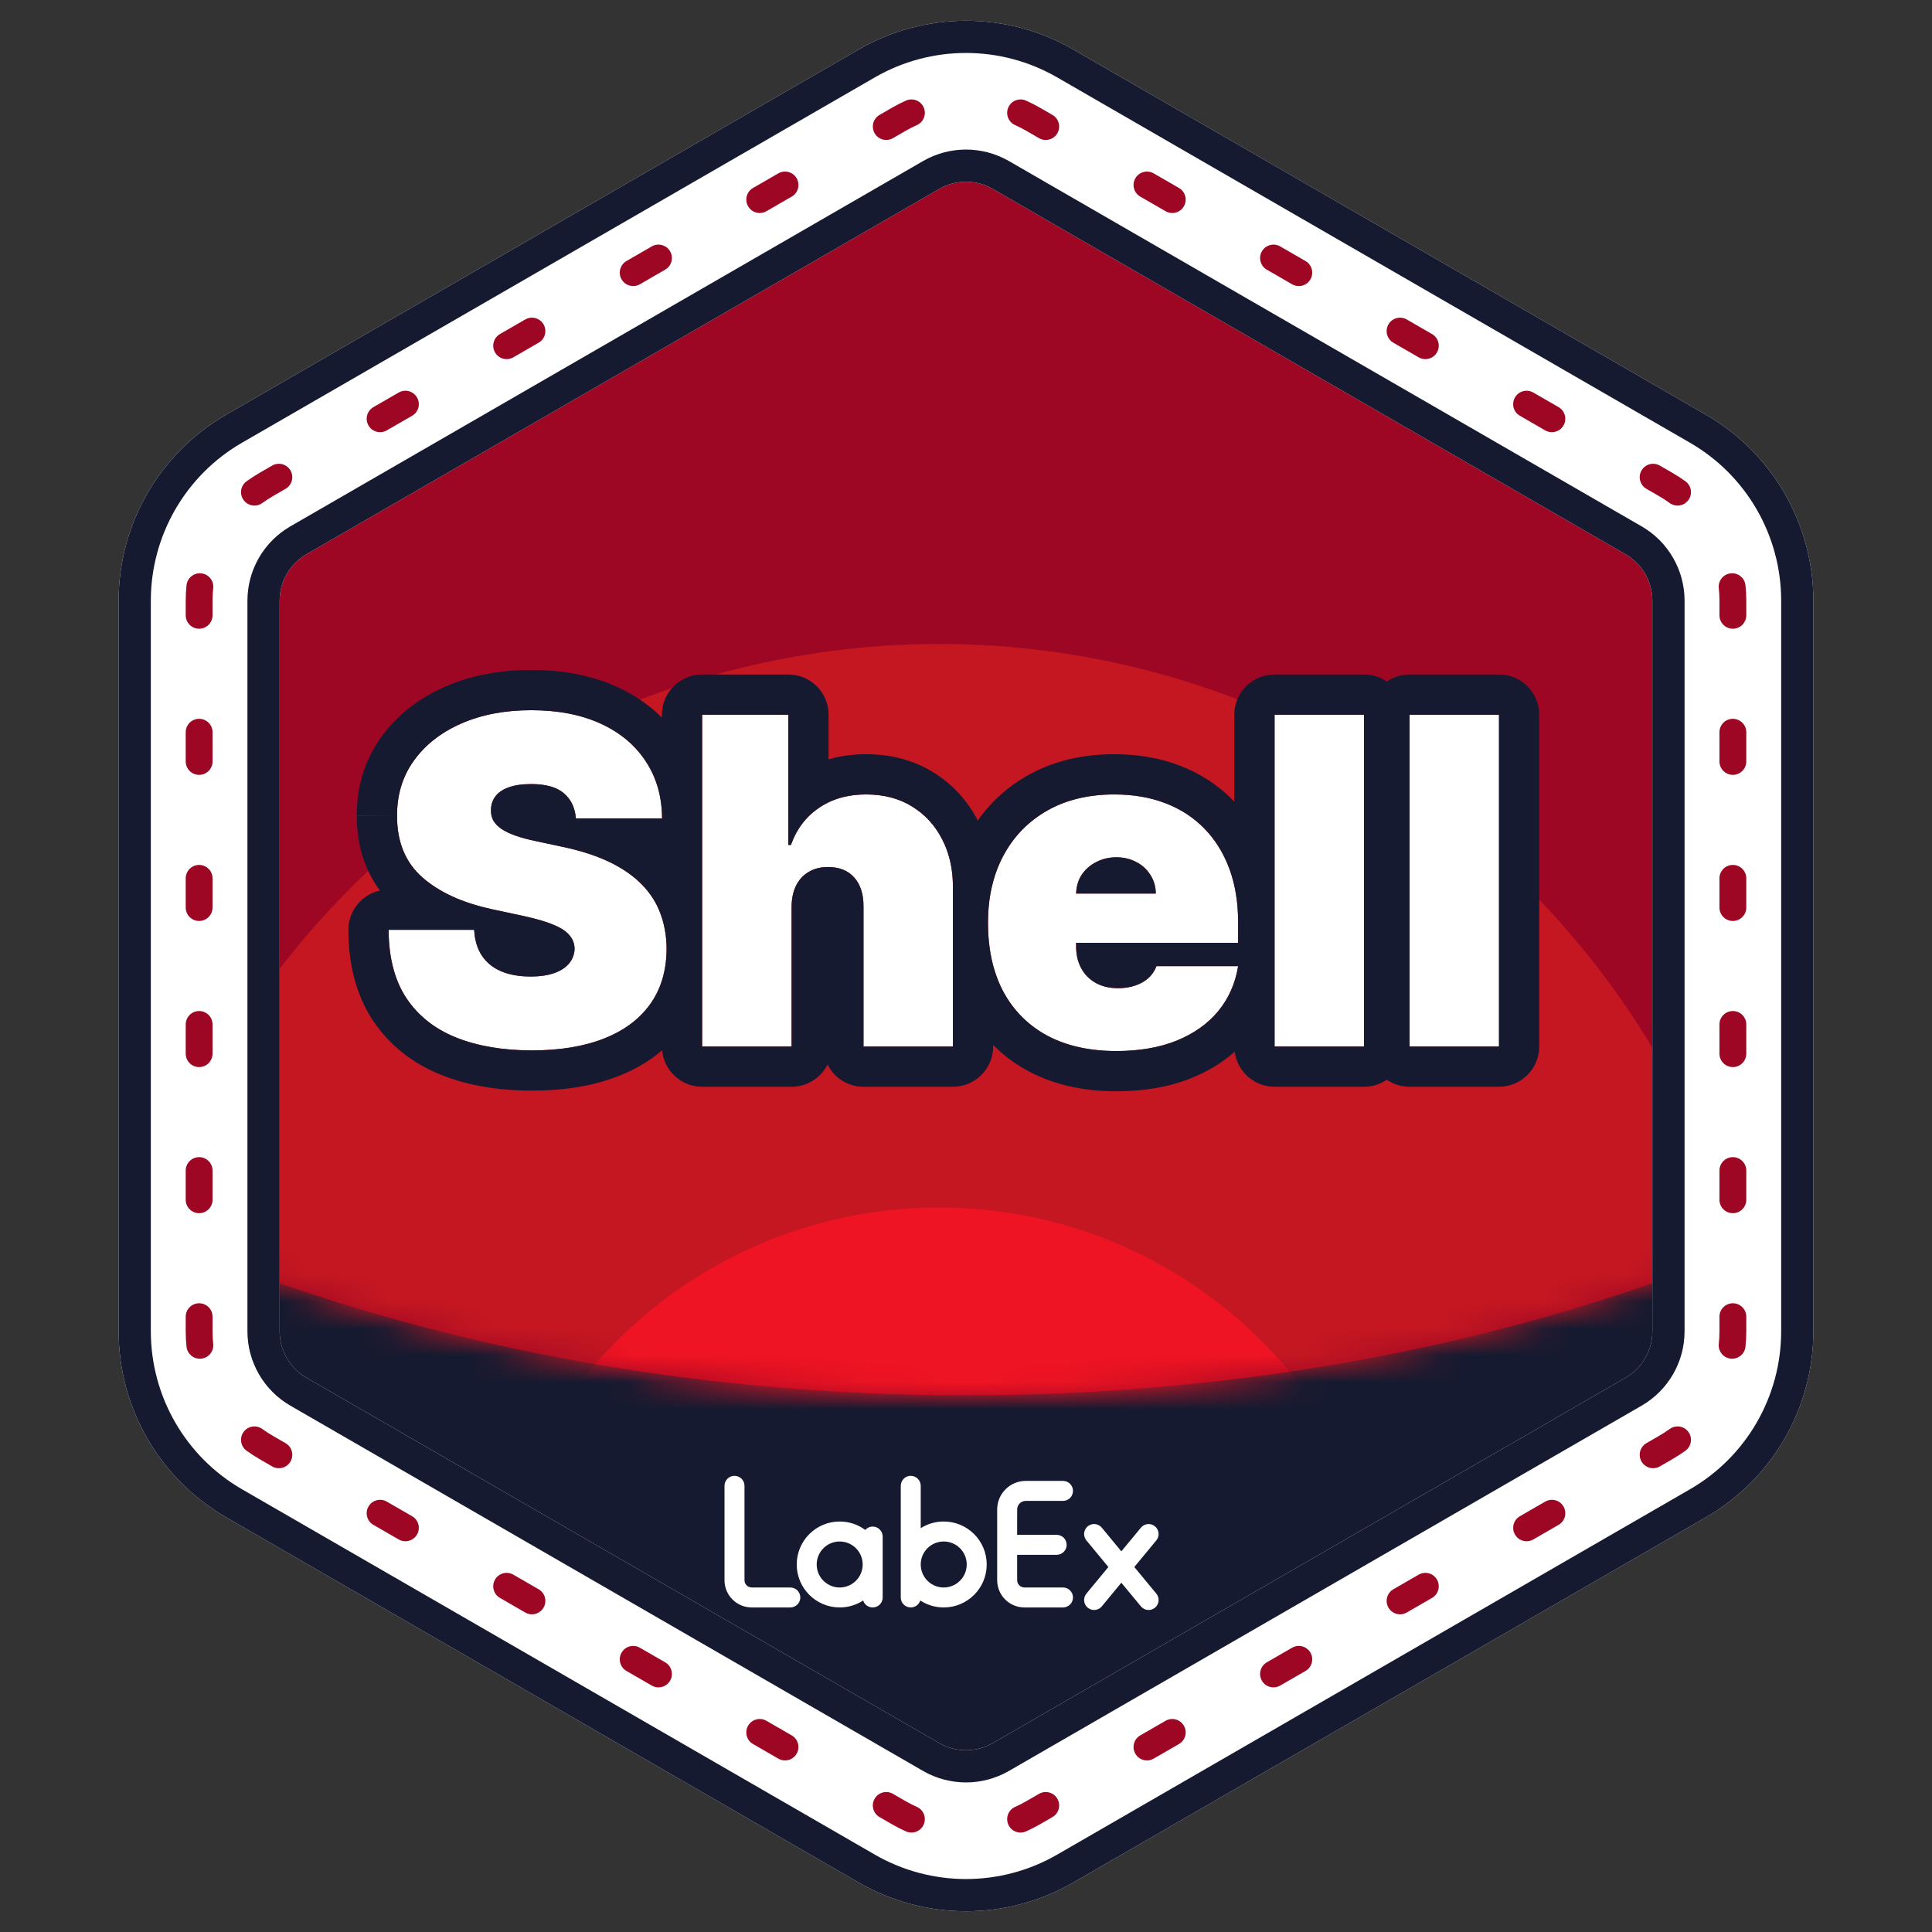 <svg width="72" height="72" viewBox="0 0 72 72" fill="none" xmlns="http://www.w3.org/2000/svg"><rect x="0" y="0" width="72" height="72" fill="#333333" stroke="none"/><path d="M33.5 4.443C35.047 3.55 36.953 3.55 38.5 4.443L62.079 18.057C63.626 18.95 64.579 20.6 64.579 22.387V49.613C64.579 51.4 63.626 53.05 62.079 53.943L38.5 67.557C36.953 68.45 35.047 68.45 33.5 67.557L9.921 53.943C8.374 53.05 7.421 51.4 7.421 49.613V22.387C7.421 20.6 8.374 18.95 9.921 18.057L33.5 4.443Z" fill="#161A30"/><path fill-rule="evenodd" clip-rule="evenodd" d="M7.421 46.692V22.387C7.421 20.6 8.374 18.95 9.921 18.057L33.5 4.443C35.047 3.55 36.953 3.55 38.5 4.443L62.079 18.057C63.626 18.95 64.579 20.6 64.579 22.387V46.692C56.25 50.06 46.467 52 36 52C25.534 52 15.75 50.06 7.421 46.692Z" fill="#9E0723"/><mask id="mask0_5149_46362" style="mask-type:alpha" maskUnits="userSpaceOnUse" x="7" y="3" width="58" height="49"><path fill-rule="evenodd" clip-rule="evenodd" d="M7.421 46.692V22.387C7.421 20.6 8.374 18.95 9.921 18.057L33.5 4.443C35.047 3.55 36.953 3.55 38.5 4.443L62.079 18.057C63.626 18.95 64.579 20.6 64.579 22.387V46.692C56.25 50.06 46.467 52 36 52C25.534 52 15.75 50.06 7.421 46.692Z" fill="#6344F2"/></mask><g mask="url(#mask0_5149_46362)"><circle cx="35" cy="55" r="31" fill="#C41722"/><circle cx="35" cy="62" r="17" fill="#EF1423"/></g><path fill-rule="evenodd" clip-rule="evenodd" d="M32 1.845C34.475 0.416 37.525 0.416 40 1.845L63.579 15.459C66.054 16.888 67.579 19.529 67.579 22.387V49.613C67.579 52.471 66.054 55.112 63.579 56.541L40 70.155C37.525 71.584 34.475 71.584 32 70.155L8.421 56.541C5.946 55.112 4.421 52.471 4.421 49.613V22.387C4.421 19.529 5.946 16.888 8.421 15.459L32 1.845ZM37 7.041C36.381 6.684 35.619 6.684 35 7.041L11.421 20.655C10.802 21.012 10.421 21.672 10.421 22.387V49.613C10.421 50.328 10.802 50.988 11.421 51.345L35 64.959C35.619 65.316 36.381 65.316 37 64.959L60.579 51.345C61.198 50.988 61.579 50.328 61.579 49.613V22.387C61.579 21.672 61.198 21.012 60.579 20.655L37 7.041Z" fill="white"/><path fill-rule="evenodd" clip-rule="evenodd" d="M39.4 2.885C37.296 1.67 34.704 1.67 32.6 2.885L9.021 16.498C6.917 17.712 5.621 19.957 5.621 22.387V49.613C5.621 52.043 6.917 54.288 9.021 55.502L32.6 69.115C34.704 70.33 37.296 70.33 39.4 69.115L62.979 55.502C65.083 54.288 66.379 52.043 66.379 49.613V22.387C66.379 19.957 65.083 17.712 62.979 16.498L39.4 2.885ZM34.4 6.002C35.39 5.431 36.61 5.431 37.6 6.002L61.179 19.616C62.169 20.187 62.779 21.244 62.779 22.387V49.613C62.779 50.757 62.169 51.813 61.179 52.385L37.6 65.998C36.61 66.569 35.39 66.569 34.4 65.998L10.821 52.385C9.831 51.813 9.221 50.757 9.221 49.613V22.387C9.221 21.244 9.831 20.187 10.821 19.616L34.4 6.002ZM40 1.845C37.525 0.416 34.475 0.416 32 1.845L8.421 15.459C5.946 16.888 4.421 19.529 4.421 22.387V49.613C4.421 52.471 5.946 55.112 8.421 56.541L32 70.155C34.475 71.584 37.525 71.584 40 70.155L63.579 56.541C66.054 55.112 67.579 52.471 67.579 49.613V22.387C67.579 19.529 66.054 16.888 63.579 15.459L40 1.845ZM35 7.041C35.619 6.684 36.381 6.684 37 7.041L60.579 20.655C61.198 21.012 61.579 21.672 61.579 22.387V49.613C61.579 50.328 61.198 50.988 60.579 51.345L37 64.959C36.381 65.316 35.619 65.316 35 64.959L11.421 51.345C10.802 50.988 10.421 50.328 10.421 49.613V22.387C10.421 21.672 10.802 21.012 11.421 20.655L35 7.041Z" fill="#161A30"/><path fill-rule="evenodd" clip-rule="evenodd" d="M37.577 4.002C37.689 3.75 37.985 3.637 38.237 3.749C38.411 3.827 38.583 3.914 38.75 4.01L39.222 4.283C39.461 4.421 39.543 4.726 39.405 4.966C39.267 5.205 38.961 5.287 38.722 5.149L38.25 4.876C38.113 4.797 37.973 4.726 37.83 4.662C37.578 4.55 37.465 4.254 37.577 4.002ZM34.423 4.002C34.535 4.254 34.422 4.55 34.17 4.662C34.027 4.726 33.887 4.797 33.75 4.876L33.278 5.149C33.039 5.287 32.733 5.205 32.595 4.966C32.457 4.726 32.539 4.421 32.778 4.283L33.25 4.01C33.417 3.914 33.589 3.827 33.763 3.749C34.015 3.637 34.311 3.75 34.423 4.002ZM42.311 6.644C42.449 6.405 42.755 6.323 42.994 6.461L43.937 7.005C44.176 7.143 44.258 7.449 44.12 7.688C43.982 7.927 43.676 8.009 43.437 7.871L42.494 7.327C42.255 7.189 42.173 6.883 42.311 6.644ZM29.689 6.644C29.827 6.883 29.745 7.189 29.506 7.327L28.563 7.871C28.323 8.009 28.018 7.927 27.88 7.688C27.742 7.449 27.823 7.143 28.063 7.005L29.006 6.461C29.245 6.323 29.551 6.405 29.689 6.644ZM24.973 9.366C25.111 9.605 25.029 9.911 24.79 10.049L23.847 10.594C23.608 10.732 23.302 10.65 23.164 10.411C23.026 10.172 23.108 9.866 23.347 9.728L24.29 9.183C24.529 9.045 24.835 9.127 24.973 9.366ZM47.027 9.366C47.165 9.127 47.471 9.045 47.71 9.183L48.653 9.728C48.892 9.866 48.974 10.172 48.836 10.411C48.698 10.65 48.392 10.732 48.153 10.594L47.21 10.049C46.971 9.911 46.889 9.605 47.027 9.366ZM20.257 12.089C20.395 12.328 20.313 12.634 20.074 12.772L19.131 13.316C18.892 13.455 18.586 13.373 18.448 13.133C18.31 12.894 18.392 12.589 18.631 12.45L19.574 11.906C19.813 11.768 20.119 11.85 20.257 12.089ZM51.743 12.089C51.881 11.85 52.187 11.768 52.426 11.906L53.369 12.45C53.608 12.589 53.69 12.894 53.552 13.133C53.414 13.373 53.108 13.455 52.869 13.316L51.926 12.772C51.687 12.634 51.605 12.328 51.743 12.089ZM15.541 14.812C15.68 15.051 15.598 15.357 15.358 15.495L14.415 16.039C14.176 16.177 13.87 16.095 13.732 15.856C13.594 15.617 13.676 15.311 13.915 15.173L14.858 14.629C15.098 14.491 15.403 14.572 15.541 14.812ZM56.459 14.812C56.596 14.572 56.902 14.491 57.142 14.629L58.085 15.173C58.324 15.311 58.406 15.617 58.268 15.856C58.13 16.095 57.824 16.177 57.585 16.039L56.642 15.495C56.402 15.357 56.32 15.051 56.459 14.812ZM10.826 17.534C10.964 17.773 10.882 18.079 10.643 18.217L10.171 18.49C10.034 18.569 9.902 18.654 9.776 18.746C9.553 18.908 9.24 18.859 9.078 18.635C8.915 18.412 8.965 18.099 9.188 17.937C9.343 17.825 9.504 17.72 9.671 17.623L10.143 17.351C10.382 17.213 10.688 17.295 10.826 17.534ZM61.174 17.534C61.312 17.295 61.618 17.213 61.857 17.351L62.329 17.623C62.496 17.72 62.657 17.825 62.812 17.937C63.035 18.099 63.085 18.412 62.922 18.635C62.76 18.859 62.447 18.908 62.224 18.746C62.098 18.654 61.966 18.569 61.829 18.49L61.357 18.217C61.118 18.079 61.036 17.773 61.174 17.534ZM7.501 21.367C7.775 21.395 7.975 21.642 7.946 21.916C7.929 22.071 7.921 22.228 7.921 22.387V22.931C7.921 23.207 7.697 23.431 7.421 23.431C7.145 23.431 6.921 23.207 6.921 22.931V22.387C6.921 22.193 6.931 22.002 6.951 21.812C6.98 21.537 7.226 21.338 7.501 21.367ZM64.499 21.367C64.774 21.338 65.02 21.537 65.049 21.812C65.069 22.002 65.079 22.193 65.079 22.387V22.931C65.079 23.207 64.855 23.431 64.579 23.431C64.303 23.431 64.079 23.207 64.079 22.931V22.387C64.079 22.228 64.07 22.071 64.054 21.916C64.025 21.642 64.225 21.395 64.499 21.367ZM64.579 26.788C64.855 26.788 65.079 27.011 65.079 27.288V28.377C65.079 28.653 64.855 28.877 64.579 28.877C64.303 28.877 64.079 28.653 64.079 28.377V27.288C64.079 27.011 64.303 26.788 64.579 26.788ZM7.421 26.788C7.697 26.788 7.921 27.011 7.921 27.288V28.377C7.921 28.653 7.697 28.877 7.421 28.877C7.145 28.877 6.921 28.653 6.921 28.377V27.288C6.921 27.011 7.145 26.788 7.421 26.788ZM7.421 32.233C7.697 32.233 7.921 32.457 7.921 32.733V33.822C7.921 34.098 7.697 34.322 7.421 34.322C7.145 34.322 6.921 34.098 6.921 33.822V32.733C6.921 32.457 7.145 32.233 7.421 32.233ZM64.579 32.233C64.855 32.233 65.079 32.457 65.079 32.733V33.822C65.079 34.098 64.855 34.322 64.579 34.322C64.303 34.322 64.079 34.098 64.079 33.822V32.733C64.079 32.457 64.303 32.233 64.579 32.233ZM7.421 37.678C7.697 37.678 7.921 37.902 7.921 38.178V39.267C7.921 39.543 7.697 39.767 7.421 39.767C7.145 39.767 6.921 39.543 6.921 39.267V38.178C6.921 37.902 7.145 37.678 7.421 37.678ZM64.579 37.678C64.855 37.678 65.079 37.902 65.079 38.178V39.267C65.079 39.543 64.855 39.767 64.579 39.767C64.303 39.767 64.079 39.543 64.079 39.267V38.178C64.079 37.902 64.303 37.678 64.579 37.678ZM7.421 43.123C7.697 43.123 7.921 43.347 7.921 43.623V44.712C7.921 44.989 7.697 45.212 7.421 45.212C7.145 45.212 6.921 44.989 6.921 44.712V43.623C6.921 43.347 7.145 43.123 7.421 43.123ZM64.579 43.123C64.855 43.123 65.079 43.347 65.079 43.623V44.712C65.079 44.989 64.855 45.212 64.579 45.212C64.303 45.212 64.079 44.989 64.079 44.712V43.623C64.079 43.347 64.303 43.123 64.579 43.123ZM7.421 48.569C7.697 48.569 7.921 48.792 7.921 49.069V49.613C7.921 49.771 7.929 49.928 7.946 50.084C7.975 50.358 7.775 50.604 7.501 50.633C7.226 50.662 6.98 50.463 6.951 50.188C6.931 49.998 6.921 49.806 6.921 49.613V49.069C6.921 48.792 7.145 48.569 7.421 48.569ZM64.579 48.569C64.855 48.569 65.079 48.792 65.079 49.069V49.613C65.079 49.806 65.069 49.998 65.049 50.188C65.02 50.463 64.774 50.662 64.499 50.633C64.225 50.604 64.025 50.358 64.054 50.084C64.07 49.928 64.079 49.771 64.079 49.613V49.069C64.079 48.792 64.303 48.569 64.579 48.569ZM9.078 53.364C9.24 53.141 9.553 53.092 9.776 53.254C9.902 53.346 10.034 53.431 10.171 53.51L10.643 53.783C10.882 53.921 10.964 54.226 10.826 54.466C10.688 54.705 10.382 54.787 10.143 54.649L9.671 54.376C9.504 54.28 9.343 54.175 9.188 54.063C8.965 53.901 8.915 53.588 9.078 53.364ZM62.922 53.364C63.085 53.588 63.035 53.901 62.812 54.063C62.657 54.175 62.496 54.28 62.329 54.376L61.857 54.649C61.618 54.787 61.312 54.705 61.174 54.466C61.036 54.226 61.118 53.921 61.357 53.783L61.829 53.51C61.966 53.431 62.098 53.346 62.224 53.254C62.447 53.092 62.76 53.141 62.922 53.364ZM13.732 56.144C13.87 55.904 14.176 55.823 14.415 55.961L15.358 56.505C15.598 56.643 15.68 56.949 15.541 57.188C15.403 57.427 15.098 57.509 14.858 57.371L13.915 56.827C13.676 56.689 13.594 56.383 13.732 56.144ZM58.268 56.144C58.406 56.383 58.324 56.689 58.085 56.827L57.142 57.371C56.902 57.509 56.596 57.427 56.459 57.188C56.32 56.949 56.402 56.643 56.642 56.505L57.585 55.961C57.824 55.823 58.13 55.904 58.268 56.144ZM18.448 58.866C18.586 58.627 18.892 58.545 19.131 58.683L20.074 59.228C20.313 59.366 20.395 59.672 20.257 59.911C20.119 60.15 19.813 60.232 19.574 60.094L18.631 59.549C18.392 59.411 18.31 59.105 18.448 58.866ZM53.552 58.866C53.69 59.105 53.608 59.411 53.369 59.549L52.426 60.094C52.187 60.232 51.881 60.15 51.743 59.911C51.605 59.672 51.687 59.366 51.926 59.228L52.869 58.683C53.108 58.545 53.414 58.627 53.552 58.866ZM23.164 61.589C23.302 61.35 23.608 61.268 23.847 61.406L24.79 61.95C25.029 62.089 25.111 62.394 24.973 62.633C24.835 62.873 24.529 62.955 24.29 62.816L23.347 62.272C23.108 62.134 23.026 61.828 23.164 61.589ZM48.836 61.589C48.974 61.828 48.892 62.134 48.653 62.272L47.71 62.816C47.471 62.955 47.165 62.873 47.027 62.633C46.889 62.394 46.971 62.089 47.21 61.95L48.153 61.406C48.392 61.268 48.698 61.35 48.836 61.589ZM27.88 64.312C28.018 64.073 28.323 63.991 28.563 64.129L29.506 64.673C29.745 64.811 29.827 65.117 29.689 65.356C29.551 65.595 29.245 65.677 29.006 65.539L28.063 64.995C27.823 64.857 27.742 64.551 27.88 64.312ZM44.12 64.312C44.258 64.551 44.176 64.857 43.937 64.995L42.994 65.539C42.755 65.677 42.449 65.595 42.311 65.356C42.173 65.117 42.255 64.811 42.494 64.673L43.437 64.129C43.676 63.991 43.982 64.073 44.12 64.312ZM32.595 67.034C32.733 66.795 33.039 66.713 33.278 66.851L33.75 67.124C33.887 67.203 34.027 67.274 34.17 67.338C34.422 67.45 34.535 67.745 34.423 67.998C34.311 68.25 34.015 68.363 33.763 68.251C33.589 68.173 33.417 68.086 33.25 67.99L32.778 67.717C32.539 67.579 32.457 67.273 32.595 67.034ZM39.405 67.034C39.543 67.273 39.461 67.579 39.222 67.717L38.75 67.99C38.583 68.086 38.411 68.173 38.237 68.251C37.985 68.363 37.689 68.25 37.577 67.998C37.465 67.745 37.578 67.45 37.83 67.338C37.973 67.274 38.113 67.203 38.25 67.124L38.722 66.851C38.961 66.713 39.267 66.795 39.405 67.034Z" fill="#9E0723"/><path d="M27.372 55C27.578 55 27.745 55.167 27.745 55.372V58.89C27.745 59.039 27.866 59.161 28.016 59.161H29.453C29.658 59.161 29.825 59.328 29.825 59.533C29.825 59.739 29.658 59.905 29.453 59.905H28.016C27.455 59.905 27 59.451 27 58.89V55.372C27 55.167 27.167 55 27.372 55ZM31.293 56.702C31.65 56.702 31.979 56.819 32.245 57.016C32.313 56.939 32.412 56.891 32.523 56.891C32.728 56.891 32.895 57.058 32.895 57.264V59.533C32.895 59.739 32.728 59.905 32.523 59.905C32.356 59.905 32.215 59.796 32.167 59.646C31.916 59.81 31.616 59.905 31.293 59.905C30.409 59.905 29.692 59.188 29.692 58.304C29.692 57.419 30.409 56.702 31.293 56.702ZM31.293 57.447C30.82 57.447 30.436 57.831 30.436 58.304C30.436 58.777 30.82 59.161 31.293 59.161C31.766 59.161 32.15 58.777 32.15 58.304C32.15 57.831 31.766 57.447 31.293 57.447ZM33.941 55C34.147 55 34.313 55.167 34.313 55.372L34.313 56.95C34.561 56.793 34.855 56.702 35.17 56.702C36.055 56.702 36.772 57.419 36.772 58.304C36.772 59.188 36.055 59.905 35.17 59.905C34.847 59.905 34.547 59.81 34.296 59.646C34.248 59.796 34.107 59.905 33.941 59.905C33.735 59.905 33.569 59.739 33.569 59.533V55.372C33.569 55.167 33.735 55 33.941 55ZM35.17 57.447C34.697 57.447 34.313 57.831 34.313 58.304C34.313 58.777 34.697 59.161 35.17 59.161C35.644 59.161 36.027 58.777 36.027 58.304C36.027 57.831 35.644 57.447 35.17 57.447ZM39.615 55.189C39.82 55.189 39.987 55.356 39.987 55.562C39.987 55.767 39.82 55.934 39.615 55.934H38.227C38.05 55.934 37.907 56.077 37.907 56.254L37.906 57.199L39.378 57.199C39.584 57.199 39.751 57.365 39.751 57.571C39.751 57.777 39.584 57.943 39.378 57.943L37.906 57.943L37.907 58.89C37.907 59.039 38.028 59.161 38.178 59.161H39.615C39.82 59.161 39.987 59.328 39.987 59.533C39.987 59.739 39.82 59.905 39.615 59.905H38.178C37.617 59.905 37.162 59.451 37.162 58.89V56.254C37.162 55.666 37.639 55.189 38.227 55.189H39.615ZM42.519 56.932C42.65 56.773 42.884 56.751 43.043 56.882C43.201 57.013 43.224 57.248 43.093 57.406L42.273 58.398L43.093 59.39C43.224 59.549 43.201 59.784 43.043 59.915C42.884 60.046 42.65 60.023 42.519 59.865L41.789 58.983L41.061 59.865C40.938 60.014 40.724 60.042 40.567 59.937L40.536 59.915C40.378 59.784 40.356 59.549 40.487 59.39L41.306 58.398L40.487 57.406C40.356 57.248 40.378 57.013 40.536 56.882C40.695 56.751 40.93 56.773 41.061 56.932L41.789 57.814L42.519 56.932Z" fill="white"/><path d="M21.462 30.5C21.429 30.098 21.279 29.784 21.009 29.558C20.743 29.333 20.339 29.22 19.795 29.22C19.449 29.22 19.166 29.262 18.944 29.347C18.727 29.427 18.566 29.538 18.461 29.679C18.357 29.82 18.302 29.981 18.298 30.162C18.29 30.311 18.316 30.446 18.377 30.566C18.441 30.683 18.542 30.79 18.679 30.886C18.815 30.979 18.991 31.063 19.204 31.14C19.417 31.216 19.671 31.285 19.964 31.345L20.979 31.562C21.663 31.707 22.248 31.899 22.735 32.136C23.222 32.373 23.621 32.653 23.931 32.975C24.241 33.293 24.468 33.651 24.613 34.05C24.762 34.448 24.838 34.883 24.842 35.354C24.838 36.167 24.635 36.855 24.233 37.418C23.83 37.982 23.255 38.41 22.506 38.704C21.761 38.998 20.866 39.145 19.82 39.145C18.745 39.145 17.807 38.986 17.006 38.668C16.209 38.35 15.59 37.861 15.147 37.201C14.708 36.537 14.487 35.688 14.483 34.653H17.67C17.691 35.032 17.785 35.35 17.954 35.607C18.123 35.865 18.361 36.06 18.666 36.193C18.976 36.326 19.345 36.392 19.771 36.392C20.13 36.392 20.429 36.348 20.671 36.259C20.912 36.171 21.095 36.048 21.22 35.891C21.345 35.734 21.409 35.555 21.413 35.354C21.409 35.164 21.347 34.999 21.226 34.859C21.109 34.714 20.916 34.585 20.647 34.472C20.377 34.356 20.013 34.247 19.554 34.146L18.322 33.881C17.228 33.643 16.364 33.247 15.733 32.691C15.105 32.132 14.793 31.369 14.797 30.403C14.793 29.619 15.002 28.932 15.425 28.345C15.851 27.753 16.441 27.292 17.194 26.962C17.95 26.632 18.817 26.467 19.795 26.467C20.794 26.467 21.657 26.634 22.385 26.968C23.114 27.302 23.675 27.773 24.07 28.381C24.468 28.985 24.669 29.691 24.673 30.5H21.462Z" fill="white"/><path d="M29.5 33.784V39H26.167V26.636H29.379V31.49H29.476C29.685 30.898 30.033 30.438 30.52 30.108C31.007 29.774 31.593 29.607 32.277 29.607C32.933 29.607 33.502 29.755 33.985 30.053C34.472 30.351 34.849 30.762 35.114 31.285C35.384 31.808 35.517 32.408 35.513 33.084V39H32.18V33.784C32.184 33.325 32.069 32.965 31.836 32.703C31.607 32.442 31.279 32.311 30.852 32.311C30.582 32.311 30.345 32.371 30.14 32.492C29.939 32.609 29.782 32.778 29.669 32.999C29.56 33.217 29.504 33.478 29.5 33.784Z" fill="white"/><path d="M41.601 39.169C40.611 39.169 39.758 38.98 39.041 38.602C38.329 38.219 37.779 37.672 37.393 36.959C37.011 36.243 36.82 35.386 36.82 34.388C36.82 33.43 37.013 32.593 37.399 31.876C37.785 31.16 38.331 30.603 39.035 30.204C39.739 29.806 40.571 29.607 41.528 29.607C42.229 29.607 42.862 29.715 43.43 29.933C43.998 30.15 44.482 30.466 44.885 30.88C45.287 31.291 45.597 31.79 45.815 32.377C46.032 32.965 46.141 33.627 46.141 34.364V35.136H37.858V33.301H43.074C43.07 33.035 43.001 32.802 42.869 32.601C42.74 32.396 42.565 32.237 42.343 32.124C42.126 32.007 41.879 31.949 41.601 31.949C41.331 31.949 41.084 32.007 40.858 32.124C40.633 32.237 40.452 32.394 40.315 32.595C40.182 32.796 40.112 33.032 40.104 33.301V35.281C40.104 35.579 40.166 35.845 40.291 36.078C40.416 36.312 40.595 36.495 40.828 36.627C41.062 36.76 41.343 36.827 41.673 36.827C41.903 36.827 42.112 36.794 42.301 36.73C42.494 36.666 42.659 36.573 42.796 36.452C42.933 36.328 43.034 36.179 43.098 36.006H46.141C46.036 36.65 45.788 37.209 45.398 37.684C45.008 38.155 44.49 38.521 43.846 38.783C43.207 39.04 42.458 39.169 41.601 39.169Z" fill="white"/><path d="M50.833 26.636V39H47.5V26.636H50.833Z" fill="white"/><path d="M55.863 26.636V39H52.531V26.636H55.863Z" fill="white"/><path fill-rule="evenodd" clip-rule="evenodd" d="M20.979 31.562L19.964 31.345C19.671 31.285 19.417 31.216 19.204 31.14C18.991 31.063 18.815 30.979 18.679 30.886C18.542 30.79 18.441 30.683 18.377 30.566C18.316 30.446 18.29 30.311 18.298 30.162C18.302 29.981 18.357 29.82 18.461 29.679C18.566 29.538 18.727 29.427 18.944 29.347C19.166 29.262 19.449 29.22 19.795 29.22C20.339 29.22 20.743 29.333 21.009 29.558C21.186 29.706 21.311 29.892 21.386 30.116C21.425 30.233 21.451 30.361 21.462 30.5H24.673C24.673 30.427 24.671 30.355 24.667 30.284C24.644 29.821 24.553 29.393 24.395 29C24.307 28.783 24.199 28.577 24.07 28.381C23.675 27.773 23.114 27.302 22.385 26.968C21.657 26.634 20.794 26.467 19.795 26.467C18.817 26.467 17.95 26.632 17.194 26.962C16.441 27.292 15.851 27.753 15.425 28.345C15.002 28.932 14.793 29.619 14.797 30.403C14.793 31.369 15.105 32.132 15.733 32.691C15.924 32.86 16.138 33.014 16.372 33.153C16.75 33.378 17.182 33.564 17.67 33.712C17.878 33.775 18.095 33.831 18.322 33.881L19.554 34.146C20.013 34.247 20.377 34.356 20.647 34.472C20.916 34.585 21.109 34.714 21.226 34.859C21.347 34.999 21.409 35.164 21.413 35.354C21.409 35.555 21.345 35.734 21.22 35.891C21.095 36.048 20.912 36.171 20.671 36.259C20.429 36.348 20.13 36.392 19.771 36.392C19.345 36.392 18.976 36.326 18.666 36.193C18.361 36.06 18.123 35.865 17.954 35.607C17.892 35.513 17.84 35.41 17.798 35.3C17.726 35.108 17.683 34.893 17.67 34.653H14.483C14.485 35.206 14.549 35.706 14.676 36.153C14.786 36.543 14.943 36.892 15.147 37.201C15.59 37.861 16.209 38.35 17.006 38.668C17.807 38.986 18.745 39.145 19.82 39.145C20.866 39.145 21.761 38.998 22.506 38.704C23.255 38.41 23.83 37.982 24.233 37.418C24.421 37.154 24.566 36.862 24.667 36.543C24.782 36.182 24.84 35.785 24.842 35.354C24.839 34.944 24.78 34.562 24.667 34.207C24.651 34.154 24.632 34.102 24.613 34.05C24.468 33.651 24.241 33.293 23.931 32.975C23.621 32.653 23.222 32.373 22.735 32.136C22.639 32.089 22.538 32.044 22.434 32C22.14 31.878 21.816 31.77 21.462 31.677C21.306 31.636 21.145 31.598 20.979 31.562ZM26.167 39H29.5V33.784C29.504 33.478 29.56 33.217 29.669 32.999C29.673 32.992 29.677 32.984 29.681 32.976C29.793 32.766 29.946 32.605 30.14 32.492C30.313 32.39 30.509 32.331 30.728 32.316C30.769 32.313 30.81 32.311 30.852 32.311C31.279 32.311 31.607 32.442 31.836 32.703C32.069 32.965 32.184 33.325 32.18 33.784V39H35.513V33.084C35.513 32.958 35.509 32.835 35.501 32.714C35.462 32.187 35.334 31.711 35.114 31.285C34.849 30.762 34.472 30.351 33.985 30.053C33.502 29.755 32.933 29.607 32.277 29.607C31.753 29.607 31.287 29.704 30.879 29.9C30.754 29.96 30.634 30.029 30.52 30.108C30.161 30.351 29.877 30.665 29.669 31.051C29.609 31.162 29.555 31.28 29.508 31.403C29.507 31.406 29.506 31.409 29.504 31.412C29.494 31.438 29.485 31.464 29.476 31.49H29.379V26.636H26.167V39ZM24.667 26.745V26.636C24.667 25.808 25.339 25.136 26.167 25.136H29.379C30.207 25.136 30.879 25.808 30.879 26.636V28.299C31.327 28.168 31.796 28.107 32.277 28.107C33.166 28.107 34.016 28.311 34.77 28.775C35.492 29.217 36.052 29.829 36.439 30.58C36.923 29.888 37.546 29.323 38.297 28.899C39.264 28.351 40.359 28.107 41.528 28.107C42.385 28.107 43.204 28.24 43.967 28.532C44.726 28.823 45.397 29.255 45.959 29.833C45.972 29.847 45.986 29.861 46 29.876V26.636C46 25.808 46.672 25.136 47.5 25.136H50.833C51.148 25.136 51.44 25.233 51.682 25.4C51.923 25.233 52.215 25.136 52.531 25.136H55.863C56.691 25.136 57.363 25.808 57.363 26.636V39C57.363 39.828 56.691 40.5 55.863 40.5H52.531C52.215 40.5 51.923 40.403 51.682 40.237C51.44 40.403 51.148 40.5 50.833 40.5H47.5C46.739 40.5 46.11 39.932 46.013 39.197C45.547 39.608 45.007 39.931 44.411 40.172L44.407 40.174C43.551 40.519 42.605 40.669 41.601 40.669C40.42 40.669 39.316 40.443 38.341 39.928L38.332 39.923C37.836 39.657 37.395 39.329 37.013 38.943V39C37.013 39.828 36.341 40.5 35.513 40.5H32.18C31.594 40.5 31.087 40.164 30.84 39.674C30.593 40.164 30.086 40.5 29.5 40.5H26.167C25.387 40.5 24.746 39.904 24.674 39.142C24.203 39.547 23.657 39.864 23.054 40.1C22.09 40.48 20.998 40.645 19.82 40.645C18.601 40.645 17.468 40.465 16.453 40.062L16.451 40.061C15.396 39.641 14.526 38.968 13.901 38.036L13.895 38.028C13.254 37.057 12.988 35.899 12.983 34.659C12.981 34.26 13.139 33.877 13.42 33.595C13.624 33.39 13.882 33.25 14.161 33.188C13.565 32.396 13.294 31.438 13.297 30.404C13.297 30.402 13.297 30.399 13.297 30.397L14.797 30.403L13.297 30.411C13.297 30.409 13.297 30.407 13.297 30.404C13.293 29.333 13.585 28.334 14.207 27.469L14.208 27.468C14.81 26.632 15.625 26.012 16.591 25.589L16.594 25.587C17.571 25.161 18.649 24.967 19.795 24.967C20.958 24.967 22.044 25.162 23.011 25.605C23.64 25.894 24.198 26.272 24.667 26.745ZM37.17 36.469C37.235 36.64 37.309 36.803 37.393 36.959C37.779 37.672 38.329 38.219 39.041 38.602C39.758 38.98 40.611 39.169 41.601 39.169C42.458 39.169 43.207 39.04 43.846 38.783C44.49 38.521 45.008 38.155 45.398 37.684C45.446 37.626 45.492 37.566 45.535 37.506C45.725 37.24 45.875 36.95 45.983 36.636C45.989 36.619 45.995 36.602 46 36.585C46.061 36.4 46.108 36.207 46.141 36.006H43.098C43.034 36.179 42.933 36.328 42.796 36.452C42.716 36.523 42.625 36.585 42.525 36.636C42.455 36.672 42.38 36.704 42.301 36.73C42.112 36.794 41.903 36.827 41.673 36.827C41.351 36.827 41.074 36.763 40.844 36.636C40.839 36.633 40.833 36.63 40.828 36.627C40.595 36.495 40.416 36.312 40.291 36.078C40.166 35.845 40.104 35.579 40.104 35.281V35.136H46.141V34.364C46.141 34.113 46.128 33.87 46.103 33.636C46.079 33.42 46.045 33.212 46 33.011C45.951 32.791 45.889 32.58 45.815 32.377C45.597 31.79 45.287 31.291 44.885 30.88C44.482 30.466 43.998 30.15 43.43 29.933C42.862 29.715 42.229 29.607 41.528 29.607C40.571 29.607 39.739 29.806 39.035 30.204C38.332 30.602 37.788 31.158 37.402 31.872C37.401 31.873 37.4 31.875 37.399 31.876C37.234 32.182 37.104 32.511 37.01 32.861C36.99 32.934 36.972 33.008 36.955 33.084C36.954 33.087 36.954 33.09 36.953 33.092C36.938 33.161 36.924 33.231 36.911 33.301C36.85 33.644 36.82 34.006 36.82 34.388C36.82 34.647 36.832 34.896 36.858 35.136C36.89 35.433 36.941 35.715 37.013 35.983C37.057 36.151 37.11 36.313 37.17 36.469ZM40.858 32.124C40.633 32.237 40.452 32.394 40.315 32.595C40.182 32.796 40.112 33.032 40.104 33.301H43.074C43.07 33.035 43.001 32.802 42.869 32.601C42.74 32.396 42.565 32.237 42.343 32.124C42.126 32.007 41.879 31.949 41.601 31.949C41.331 31.949 41.084 32.007 40.858 32.124ZM47.5 39H50.833V26.636H47.5V39ZM55.863 26.636H52.531V39H55.863V26.636Z" fill="#161A30"/></svg>